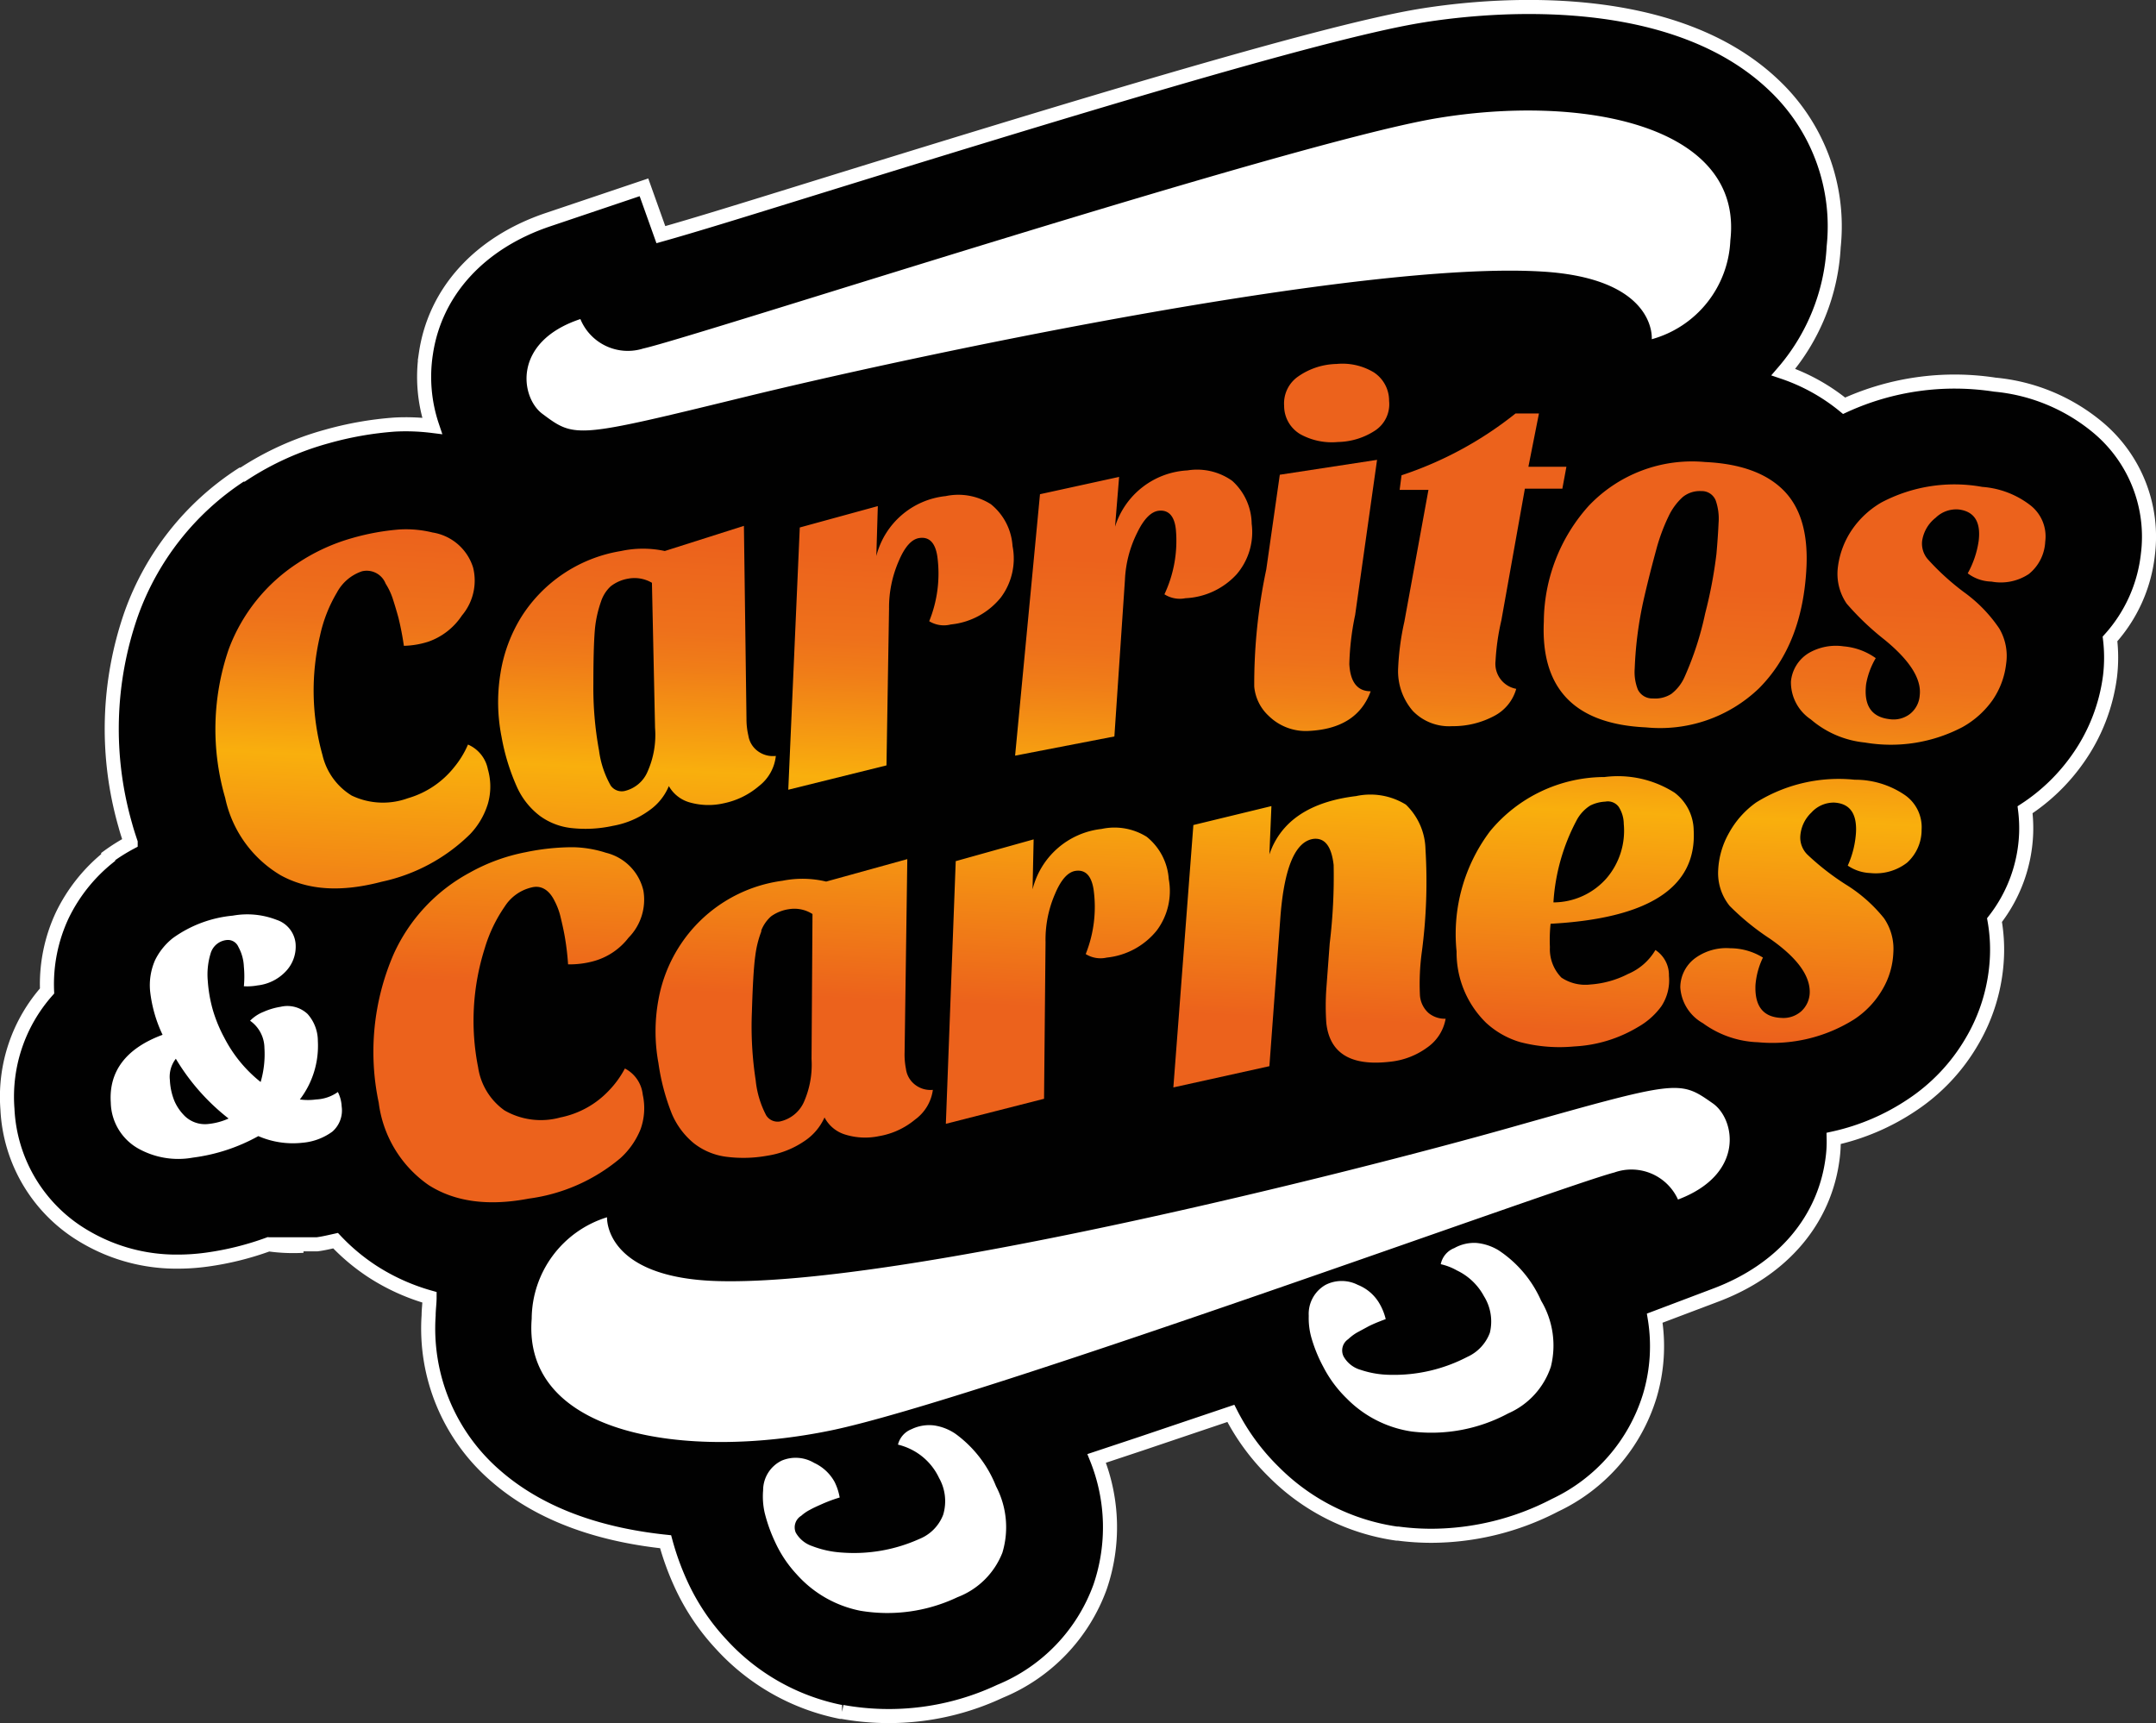 <svg xmlns="http://www.w3.org/2000/svg" xmlns:xlink="http://www.w3.org/1999/xlink" viewBox="0 0 159.4 127.41"><rect x="0" y="0" width="159.4" height="127.41" fill="#333333" stroke="none"/><defs><style>.cls-1{fill:#010101;stroke:#fff;stroke-miterlimit:10;stroke-width:1.04px;}.cls-2{fill:url(#linear-gradient);}.cls-3{fill:url(#linear-gradient-2);}.cls-4{fill:url(#linear-gradient-3);}.cls-5{fill:url(#linear-gradient-4);}.cls-6{fill:url(#linear-gradient-5);}.cls-7{fill:url(#linear-gradient-6);}.cls-8{fill:url(#linear-gradient-7);}.cls-9{fill:url(#linear-gradient-8);}.cls-10{fill:url(#linear-gradient-9);}.cls-11{fill:url(#linear-gradient-10);}.cls-12{fill:url(#linear-gradient-11);}.cls-13{fill:url(#linear-gradient-12);}.cls-14{fill:url(#linear-gradient-13);}.cls-15{fill:url(#linear-gradient-14);}.cls-16{fill:#fff;}</style><linearGradient id="linear-gradient" x1="25.37" y1="72.18" x2="26.84" y2="38.99" gradientUnits="userSpaceOnUse"><stop offset="0" stop-color="#ec621c"/><stop offset="0.49" stop-color="#f9af0d"/><stop offset="0.57" stop-color="#f69d11"/><stop offset="0.72" stop-color="#f07d18"/><stop offset="0.8" stop-color="#ee711b"/><stop offset="1" stop-color="#ec621c"/></linearGradient><linearGradient id="linear-gradient-2" x1="46.24" y1="73.1" x2="47.71" y2="39.91" xlink:href="#linear-gradient"/><linearGradient id="linear-gradient-3" x1="65.53" y1="73.95" x2="67" y2="40.77" xlink:href="#linear-gradient"/><linearGradient id="linear-gradient-4" x1="82.61" y1="74.71" x2="84.08" y2="41.52" xlink:href="#linear-gradient"/><linearGradient id="linear-gradient-5" x1="96.11" y1="75.31" x2="97.58" y2="42.12" xlink:href="#linear-gradient"/><linearGradient id="linear-gradient-6" x1="107.84" y1="75.83" x2="109.3" y2="42.64" xlink:href="#linear-gradient"/><linearGradient id="linear-gradient-7" x1="122.41" y1="76.47" x2="123.88" y2="43.28" xlink:href="#linear-gradient"/><linearGradient id="linear-gradient-8" x1="140.42" y1="77.27" x2="141.89" y2="44.08" xlink:href="#linear-gradient"/><linearGradient id="linear-gradient-9" x1="37.93" y1="72.73" x2="39.4" y2="39.54" xlink:href="#linear-gradient"/><linearGradient id="linear-gradient-10" x1="58.87" y1="73.66" x2="60.34" y2="40.47" xlink:href="#linear-gradient"/><linearGradient id="linear-gradient-11" x1="78.14" y1="74.51" x2="79.61" y2="41.32" xlink:href="#linear-gradient"/><linearGradient id="linear-gradient-12" x1="96.94" y1="75.34" x2="98.41" y2="42.16" xlink:href="#linear-gradient"/><linearGradient id="linear-gradient-13" x1="116.01" y1="76.19" x2="117.48" y2="43" xlink:href="#linear-gradient"/><linearGradient id="linear-gradient-14" x1="132.75" y1="76.93" x2="134.22" y2="43.74" xlink:href="#linear-gradient"/></defs><title>Recurso 1</title><g id="Capa_2" data-name="Capa 2"><g id="Capa_2-2" data-name="Capa 2"><path class="cls-1" d="M155.16,31.65a13.89,13.89,0,0,0-7.67-3.21A19.58,19.58,0,0,0,136.34,30a14.34,14.34,0,0,0-4.49-2.49,15.43,15.43,0,0,0,3.72-9.27,14.36,14.36,0,0,0-4.48-12C123.17-1.24,108.94.5,104.77,1.21c-7.41,1.27-26,6.94-46,13.14-3.65,1.13-7.38,2.29-9.91,3l-1.25-3.5-7.12,2.4c-5,1.69-8.32,5.29-9,9.88a11.39,11.39,0,0,0,.46,5.36,15.71,15.71,0,0,0-2.75-.1,25.15,25.15,0,0,0-5.06.89,21.73,21.73,0,0,0-6.2,2.81l-.08,0A20.46,20.46,0,0,0,9.7,45.4,25.8,25.8,0,0,0,9.26,61c.12.45.26.87.4,1.29A13.89,13.89,0,0,0,8,63.33L8,63.4a12.43,12.43,0,0,0-3.39,4.26,12,12,0,0,0-1.13,5.61A11.79,11.79,0,0,0,.55,82,11.53,11.53,0,0,0,6.3,91.45a13.31,13.31,0,0,0,6.86,1.83,15.72,15.72,0,0,0,2.14-.15A21.94,21.94,0,0,0,19.85,92a13,13,0,0,0,2.56.11L19.85,92h3.59c.47-.06.92-.17,1.37-.27A15.08,15.08,0,0,0,27.52,94a15.58,15.58,0,0,0,4.24,1.92c0,.45-.07.9-.07,1.34a14.38,14.38,0,0,0,4.9,11.81c3.52,3.1,8.15,4.45,12.62,4.92a20.09,20.09,0,0,0,1.11,3.08,16.68,16.68,0,0,0,3,4.5,16.28,16.28,0,0,0,8.83,5l.11,0a19.37,19.37,0,0,0,11.67-1.52,13.21,13.21,0,0,0,7.4-7.71,13.64,13.64,0,0,0-.25-9.51l3.25-1.08h0l3.14-1.06L91,104.5h0a16.63,16.63,0,0,0,3.19,4.34,16,16,0,0,0,9.08,4.55h.11a18.73,18.73,0,0,0,2.47.16,19.9,19.9,0,0,0,9.12-2.26,13.21,13.21,0,0,0,7-8.07,12.82,12.82,0,0,0,.37-5.76l4.47-1.69c5-1.87,8.13-5.59,8.69-10.2a9.38,9.38,0,0,0,.07-1.4,16.9,16.9,0,0,0,5.8-2.48,14.2,14.2,0,0,0,4.4-4.66,13.45,13.45,0,0,0,1.87-6.26,12.43,12.43,0,0,0-.18-2.74,11.1,11.1,0,0,0,2.34-6.43,11,11,0,0,0-.08-1.73,14.29,14.29,0,0,0,3.9-3.77A13.55,13.55,0,0,0,156,50a11.6,11.6,0,0,0,0-2.76A11.16,11.16,0,0,0,158.8,41,10.53,10.53,0,0,0,155.16,31.65Z"/><path class="cls-2" d="M34.6,55.05a2.51,2.51,0,0,1,1.47,1.83,4.61,4.61,0,0,1,0,2.55,5.65,5.65,0,0,1-1.31,2.24,13.23,13.23,0,0,1-6.53,3.52c-3,.79-5.44.64-7.47-.47A8.75,8.75,0,0,1,16.65,59a18.23,18.23,0,0,1,.26-11,13,13,0,0,1,5.14-6.39,14.22,14.22,0,0,1,4-1.83,17.67,17.67,0,0,1,3.44-.63,8.26,8.26,0,0,1,2.49.22,3.75,3.75,0,0,1,3,2.6,4,4,0,0,1-.83,3.54,4.93,4.93,0,0,1-2.47,1.93,6.42,6.42,0,0,1-1.82.31,21.49,21.49,0,0,0-.41-2.11c-.15-.54-.29-1-.42-1.4a5,5,0,0,0-.52-1.09,1.5,1.5,0,0,0-1.75-.91,3.3,3.3,0,0,0-1.85,1.57,10.57,10.57,0,0,0-1.25,3.19,17.71,17.71,0,0,0,.18,8.82A4.78,4.78,0,0,0,26,58.82a5.36,5.36,0,0,0,4.15.2,6.77,6.77,0,0,0,3.44-2.31A6.89,6.89,0,0,0,34.6,55.05Z"/><path class="cls-3" d="M39.91,60.32a5.54,5.54,0,0,1-1.68-2.11,15.89,15.89,0,0,1-1.15-3.74A13.16,13.16,0,0,1,37,49.79a11.24,11.24,0,0,1,1.54-4.17,10.75,10.75,0,0,1,7.38-4.88,7.66,7.66,0,0,1,3.23,0L55,38.88l.19,14.29a5.25,5.25,0,0,0,.14,1.22,1.76,1.76,0,0,0,.73,1.17,1.87,1.87,0,0,0,1.3.33,3.24,3.24,0,0,1-1.25,2.23,5.78,5.78,0,0,1-2.59,1.27A5.07,5.07,0,0,1,51,59.33a2.57,2.57,0,0,1-1.55-1.21A4.12,4.12,0,0,1,48,59.92a6.45,6.45,0,0,1-2.69,1.14,9.41,9.41,0,0,1-3,.17A4.83,4.83,0,0,1,39.91,60.32Zm4.52-15.83A8.64,8.64,0,0,0,44,46.36c-.08.76-.13,2.14-.13,4.14a25.66,25.66,0,0,0,.42,5,7.12,7.12,0,0,0,.86,2.58,1,1,0,0,0,1,.41,2.45,2.45,0,0,0,1.74-1.47,6.67,6.67,0,0,0,.54-3.21l-.23-10.72a2.54,2.54,0,0,0-1.74-.31,2.9,2.9,0,0,0-1.31.57A2.67,2.67,0,0,0,44.43,44.49Z"/><path class="cls-4" d="M68.7,45.93a9.39,9.39,0,0,0,.6-4.79c-.15-1-.59-1.47-1.33-1.36-.57.08-1.08.65-1.53,1.72A8.58,8.58,0,0,0,65.73,45l-.19,11.59-7.26,1.8L59.13,39l5.77-1.58-.11,3.69a5.92,5.92,0,0,1,5.13-4.43,4.5,4.5,0,0,1,3.34.6,4.33,4.33,0,0,1,1.6,3.09A4.8,4.8,0,0,1,74,44.17a5.44,5.44,0,0,1-3.7,2A2.07,2.07,0,0,1,68.7,45.93Z"/><path class="cls-5" d="M86.09,43.94a9.29,9.29,0,0,0,.85-4.74c-.09-1-.51-1.51-1.25-1.44-.58.06-1.12.6-1.62,1.64a8.61,8.61,0,0,0-.9,3.48l-.78,11.57-7.34,1.42,1.84-19.33,5.85-1.28-.3,3.68a5.94,5.94,0,0,1,5.35-4.16,4.48,4.48,0,0,1,3.31.77,4.34,4.34,0,0,1,1.44,3.17,4.79,4.79,0,0,1-1.11,3.74,5.47,5.47,0,0,1-3.79,1.77A2.11,2.11,0,0,1,86.09,43.94Z"/><path class="cls-6" d="M101.34,51.11q-1,2.74-4.53,2.93a3.91,3.91,0,0,1-3-1.1,3.36,3.36,0,0,1-1.08-2.18,40.85,40.85,0,0,1,.89-8.66l1-7L101.81,34l-1.62,11.47a19.88,19.88,0,0,0-.43,3.63C99.83,50.43,100.36,51.11,101.34,51.11ZM94.94,30A2.42,2.42,0,0,1,96,27.82a5.14,5.14,0,0,1,2.82-.91,4.5,4.5,0,0,1,2.75.62,2.5,2.5,0,0,1,1.13,2.11,2.33,2.33,0,0,1-1,2.17,5.18,5.18,0,0,1-2.78.87,4.82,4.82,0,0,1-2.79-.58A2.43,2.43,0,0,1,94.94,30Z"/><path class="cls-7" d="M103.37,49.39a19.45,19.45,0,0,1,.46-3.43l1.78-9.74-2.13,0,.14-1.08a27.11,27.11,0,0,0,8.43-4.57l1.73,0L113,34.51l2.81,0-.3,1.62-2.77,0L111,45.87a17.13,17.13,0,0,0-.43,3,1.88,1.88,0,0,0,1.53,2.06,3.24,3.24,0,0,1-1.62,2,6.43,6.43,0,0,1-3.12.76,3.72,3.72,0,0,1-2.9-1.12A4.49,4.49,0,0,1,103.37,49.39Z"/><path class="cls-8" d="M121.7,53.78q-7.9-.36-7.56-7.81a12.92,12.92,0,0,1,3.31-8.56,10.52,10.52,0,0,1,8.61-3.25c2.59.12,4.51.81,5.78,2.07s1.83,3.15,1.72,5.66c-.18,3.84-1.34,6.82-3.51,9A10.56,10.56,0,0,1,121.7,53.78Zm1.66-15.6a13.92,13.92,0,0,0-.89,2.39c-.27,1-.59,2.2-.94,3.73a28,28,0,0,0-.67,5.12,3.52,3.52,0,0,0,.23,1.56,1.18,1.18,0,0,0,1.11.66,2.22,2.22,0,0,0,1.36-.33,3.21,3.21,0,0,0,1-1.29,23.26,23.26,0,0,0,1.51-4.67,33.39,33.39,0,0,0,.83-4.38c.08-.88.13-1.65.16-2.31a4.09,4.09,0,0,0-.21-1.65,1.1,1.1,0,0,0-1.07-.7,2,2,0,0,0-1.37.44A4.51,4.51,0,0,0,123.36,38.18Z"/><path class="cls-9" d="M145.48,42.39a7,7,0,0,0,.81-2.4c.17-1.4-.32-2.17-1.46-2.32a2.18,2.18,0,0,0-1.72.61,2.67,2.67,0,0,0-1,1.71,1.77,1.77,0,0,0,.42,1.36,18.55,18.55,0,0,0,2.67,2.43,10.64,10.64,0,0,1,2.62,2.7,4,4,0,0,1,.5,2.6,5.93,5.93,0,0,1-1,2.68,6.74,6.74,0,0,1-2.23,2,11.39,11.39,0,0,1-7.21,1.14,7.21,7.21,0,0,1-4-1.71,3.3,3.3,0,0,1-1.47-2.8,2.76,2.76,0,0,1,1.29-2.09,4,4,0,0,1,2.62-.51,4.75,4.75,0,0,1,2.36.87,5.76,5.76,0,0,0-.71,1.91c-.19,1.57.38,2.44,1.71,2.6a2,2,0,0,0,1.5-.36,1.91,1.91,0,0,0,.75-1.39q.22-1.82-2.61-4.13a20.13,20.13,0,0,1-2.79-2.66,3.9,3.9,0,0,1-.65-2.69,6.29,6.29,0,0,1,1-2.71,6.71,6.71,0,0,1,2.22-2.08A11.56,11.56,0,0,1,146.56,36a6.59,6.59,0,0,1,3.58,1.38,2.92,2.92,0,0,1,1.07,2.67A3.27,3.27,0,0,1,150,42.44a3.75,3.75,0,0,1-2.77.56A3,3,0,0,1,145.48,42.39Z"/><path class="cls-10" d="M46.2,79a2.47,2.47,0,0,1,1.32,1.93,4.63,4.63,0,0,1-.16,2.56,5.8,5.8,0,0,1-1.48,2.13,13.2,13.2,0,0,1-6.78,3q-4.5.86-7.41-1A8.75,8.75,0,0,1,28,81.53a18.16,18.16,0,0,1,1.11-11,12.85,12.85,0,0,1,5.6-6,13.8,13.8,0,0,1,4.15-1.52,17.16,17.16,0,0,1,3.48-.37,8.44,8.44,0,0,1,2.46.41,3.75,3.75,0,0,1,2.77,2.81,4,4,0,0,1-1.1,3.47,4.89,4.89,0,0,1-2.6,1.74A6.65,6.65,0,0,1,42,71.3a19.88,19.88,0,0,0-.26-2.14c-.1-.55-.21-1-.31-1.42A5,5,0,0,0,41,66.61c-.4-.82-1-1.17-1.68-1a3.23,3.23,0,0,0-2,1.41,10.84,10.84,0,0,0-1.48,3.09,17.7,17.7,0,0,0-.49,8.81A4.76,4.76,0,0,0,37.3,82.1a5.39,5.39,0,0,0,4.13.52,6.74,6.74,0,0,0,3.6-2A7.11,7.11,0,0,0,46.2,79Z"/><path class="cls-11" d="M51.3,84.53a5.69,5.69,0,0,1-1.62-2.16,16.26,16.26,0,0,1-1-3.77,12.91,12.91,0,0,1,0-4.68,10.87,10.87,0,0,1,1.66-4.12,10.72,10.72,0,0,1,7.51-4.68,7.55,7.55,0,0,1,3.23.06l6-1.66-.2,14.28a5.44,5.44,0,0,0,.1,1.23,1.76,1.76,0,0,0,.7,1.19,1.85,1.85,0,0,0,1.29.36,3.25,3.25,0,0,1-1.32,2.2A5.64,5.64,0,0,1,65,84a5,5,0,0,1-2.53-.12,2.56,2.56,0,0,1-1.51-1.26,4.12,4.12,0,0,1-1.52,1.77,6.66,6.66,0,0,1-2.72,1.06,9.86,9.86,0,0,1-3,.08A4.88,4.88,0,0,1,51.3,84.53Zm5-15.7a7.65,7.65,0,0,0-.46,1.85c-.11.77-.19,2.14-.25,4.14a26.23,26.23,0,0,0,.28,5.05,7.1,7.1,0,0,0,.78,2.6,1,1,0,0,0,1,.45,2.53,2.53,0,0,0,1.78-1.43A6.84,6.84,0,0,0,60,78.3l.07-10.72a2.48,2.48,0,0,0-1.73-.36,3,3,0,0,0-1.33.53A2.71,2.71,0,0,0,56.27,68.83Z"/><path class="cls-12" d="M80.27,70.54a9.37,9.37,0,0,0,.58-4.79c-.16-1-.6-1.47-1.34-1.36-.57.09-1.08.67-1.52,1.73a8.46,8.46,0,0,0-.69,3.53l-.11,11.59-7.26,1.85.73-19.42,5.76-1.61-.08,3.7a5.93,5.93,0,0,1,5.1-4.47,4.5,4.5,0,0,1,3.34.58A4.38,4.38,0,0,1,86.41,65a4.86,4.86,0,0,1-.89,3.8,5.46,5.46,0,0,1-3.69,2A2.07,2.07,0,0,1,80.27,70.54Z"/><path class="cls-13" d="M102.78,78.5q-4.34.51-4.72-2.85a18.16,18.16,0,0,1,0-2.54l.25-3.36a41.1,41.1,0,0,0,.29-5.8c-.16-1.38-.65-2-1.46-1.93-1.35.16-2.18,2.06-2.47,5.7l-.82,11.11-7.1,1.57L88.23,61,94,59.6l-.15,3.57c.84-2.46,3-3.9,6.41-4.31a5,5,0,0,1,3.68.63,4.72,4.72,0,0,1,1.45,3.29,39.59,39.59,0,0,1-.26,7.53,17.47,17.47,0,0,0-.15,3.27,1.94,1.94,0,0,0,.64,1.32,1.88,1.88,0,0,0,1.26.42,3.27,3.27,0,0,1-1.35,2.12A5.62,5.62,0,0,1,102.78,78.5Z"/><path class="cls-14" d="M122.39,70.24a2.21,2.21,0,0,1,1,1.91,3.48,3.48,0,0,1-.56,2.25,5.45,5.45,0,0,1-1.72,1.53,10.11,10.11,0,0,1-4.72,1.44,11.57,11.57,0,0,1-4-.32,6.38,6.38,0,0,1-2.51-1.42,7.26,7.26,0,0,1-2.19-5.28,12.63,12.63,0,0,1,2.48-8.9,11,11,0,0,1,8.46-4,7.79,7.79,0,0,1,5.18,1.16,3.56,3.56,0,0,1,1.41,2.78q.34,6.32-10.58,6.91a11.46,11.46,0,0,0-.05,1.73,3,3,0,0,0,.85,2.25,3.18,3.18,0,0,0,2.14.51,7.17,7.17,0,0,0,2.79-.78A4.26,4.26,0,0,0,122.39,70.24Zm-7.54-3.52a5.24,5.24,0,0,0,3.94-1.8,5.4,5.4,0,0,0,1.26-4,2.38,2.38,0,0,0-.37-1.26,1,1,0,0,0-1-.39,2.77,2.77,0,0,0-1.11.29,2.88,2.88,0,0,0-1,1.08A14.86,14.86,0,0,0,114.85,66.72Z"/><path class="cls-15" d="M136.61,64a7,7,0,0,0,.61-2.46c.07-1.41-.47-2.14-1.62-2.2a2.23,2.23,0,0,0-1.68.74,2.64,2.64,0,0,0-.82,1.78,1.78,1.78,0,0,0,.52,1.32,18.9,18.9,0,0,0,2.85,2.22,11.06,11.06,0,0,1,2.82,2.49,4,4,0,0,1,.69,2.55,5.8,5.8,0,0,1-.83,2.76,6.59,6.59,0,0,1-2.07,2.17,11.36,11.36,0,0,1-7.1,1.69,7.32,7.32,0,0,1-4.08-1.41A3.27,3.27,0,0,1,124.23,73a2.71,2.71,0,0,1,1.13-2.18,3.92,3.92,0,0,1,2.57-.71,4.62,4.62,0,0,1,2.41.69,5.71,5.71,0,0,0-.55,2c-.08,1.58.56,2.4,1.9,2.46a2,2,0,0,0,1.46-.47,1.93,1.93,0,0,0,.65-1.45c0-1.22-.92-2.52-2.92-3.92a18.47,18.47,0,0,1-3-2.44,3.85,3.85,0,0,1-.85-2.63,6.14,6.14,0,0,1,.81-2.78,6.74,6.74,0,0,1,2-2.24,11.56,11.56,0,0,1,7.28-1.68,6.51,6.51,0,0,1,3.68,1.11,2.89,2.89,0,0,1,1.27,2.58,3.26,3.26,0,0,1-1.07,2.44,3.78,3.78,0,0,1-2.72.77A3.17,3.17,0,0,1,136.61,64Z"/><path class="cls-16" d="M19.1,84a13.47,13.47,0,0,1-4.84,1.59,6.06,6.06,0,0,1-4.07-.69,4,4,0,0,1-2-3.39c-.15-2.29,1.12-4,3.83-5a10.07,10.07,0,0,1-.92-3.21A4.62,4.62,0,0,1,11.46,71a4.74,4.74,0,0,1,1.32-1.64,9,9,0,0,1,4.43-1.66,6,6,0,0,1,3.24.31,2.05,2.05,0,0,1,1.4,1.72,2.65,2.65,0,0,1-.76,2.13,3.38,3.38,0,0,1-2.06,1,4.09,4.09,0,0,1-1,.06,7.69,7.69,0,0,0,0-1.45A3.31,3.31,0,0,0,17.62,70a.84.84,0,0,0-.84-.5,1.38,1.38,0,0,0-1.21,1,5.3,5.3,0,0,0-.21,2,10.4,10.4,0,0,0,.39,2.22,10.73,10.73,0,0,0,.83,2A10.05,10.05,0,0,0,19.27,80a7.33,7.33,0,0,0,.28-2.53,2.49,2.49,0,0,0-1.06-2,2.84,2.84,0,0,1,1-.66,5,5,0,0,1,1.25-.37,2.18,2.18,0,0,1,2,.53,3,3,0,0,1,.76,2,6.53,6.53,0,0,1-1.33,4.32,4.4,4.4,0,0,0,1.2,0,3,3,0,0,0,1.61-.55,2.63,2.63,0,0,1,.28,1.06,2.08,2.08,0,0,1-.69,1.87,4.36,4.36,0,0,1-2.2.82A6.42,6.42,0,0,1,19.1,84ZM13,78.28a2.16,2.16,0,0,0-.44,1.58,4.66,4.66,0,0,0,.33,1.53,3.49,3.49,0,0,0,.65,1,2.15,2.15,0,0,0,1.89.71,4.78,4.78,0,0,0,1.47-.4A16,16,0,0,1,13,78.28Z"/><path class="cls-16" d="M44.88,90s-.25,4.5,8.24,4.72c13.65.36,47-8.09,58.5-11.34,12.53-3.54,12.53-3.54,15-1.81,1.66,1.14,2.44,5.23-2.56,7.12a3.78,3.78,0,0,0-4.71-2c-3.9,1-46.89,16.77-57.86,19.06-10.75,2.23-22.87.39-22.18-8.25A7.9,7.9,0,0,1,44.88,90Z"/><path class="cls-16" d="M66.39,106.81a1.65,1.65,0,0,1,1-1.14,3,3,0,0,1,1.66-.28,3.76,3.76,0,0,1,1.59.62,8.77,8.77,0,0,1,3,3.88,6.51,6.51,0,0,1,.47,4.91,5.77,5.77,0,0,1-3.32,3.29,12.05,12.05,0,0,1-7.2,1,8.51,8.51,0,0,1-4.68-2.68A9,9,0,0,1,57.3,114a11.55,11.55,0,0,1-.77-2.17,5.5,5.5,0,0,1-.11-1.64,2.44,2.44,0,0,1,1.38-2.2,2.66,2.66,0,0,1,2.39.17,3.3,3.3,0,0,1,1.51,1.4,4.15,4.15,0,0,1,.38,1.16,10.87,10.87,0,0,0-1.32.49c-.34.15-.63.28-.86.41a3,3,0,0,0-.66.45,1,1,0,0,0-.41,1.24,2.2,2.2,0,0,0,1.21,1,7.38,7.38,0,0,0,2.2.48,11.78,11.78,0,0,0,5.72-1A3.14,3.14,0,0,0,69.73,112a3.48,3.48,0,0,0-.3-2.72,4.48,4.48,0,0,0-1.85-2A4.6,4.6,0,0,0,66.39,106.81Z"/><path class="cls-16" d="M106.52,93.47a1.62,1.62,0,0,1,1-1.19,3,3,0,0,1,1.65-.38,3.83,3.83,0,0,1,1.62.54,8.63,8.63,0,0,1,3.15,3.73,6.46,6.46,0,0,1,.72,4.88,5.74,5.74,0,0,1-3.15,3.45,12,12,0,0,1-7.14,1.34,8.48,8.48,0,0,1-4.81-2.45,9,9,0,0,1-1.73-2.34,10.86,10.86,0,0,1-.87-2.13,5.31,5.31,0,0,1-.2-1.63A2.47,2.47,0,0,1,98,95a2.62,2.62,0,0,1,2.39,0A3.22,3.22,0,0,1,102,96.4a4.26,4.26,0,0,1,.45,1.13c-.54.2-1,.39-1.3.55l-.85.46a3.74,3.74,0,0,0-.63.48,1,1,0,0,0-.34,1.26,2.1,2.1,0,0,0,1.26,1,7.09,7.09,0,0,0,2.22.37,11.71,11.71,0,0,0,5.66-1.32,3.17,3.17,0,0,0,1.68-1.79,3.53,3.53,0,0,0-.44-2.71,4.43,4.43,0,0,0-2-1.9A4.31,4.31,0,0,0,106.52,93.47Z"/><path class="cls-16" d="M122.12,25.08s.41-4.48-8.07-5c-13.62-.85-47.24,6.4-58.86,9.24-12.66,3.09-12.66,3.09-15.1,1.27-1.61-1.21-2.24-5.32,2.82-7a3.79,3.79,0,0,0,4.64,2.18c3.93-.88,47.46-15.08,58.51-17,10.82-1.85,22.86.43,21.87,9A7.93,7.93,0,0,1,122.12,25.08Z"/></g></g></svg>